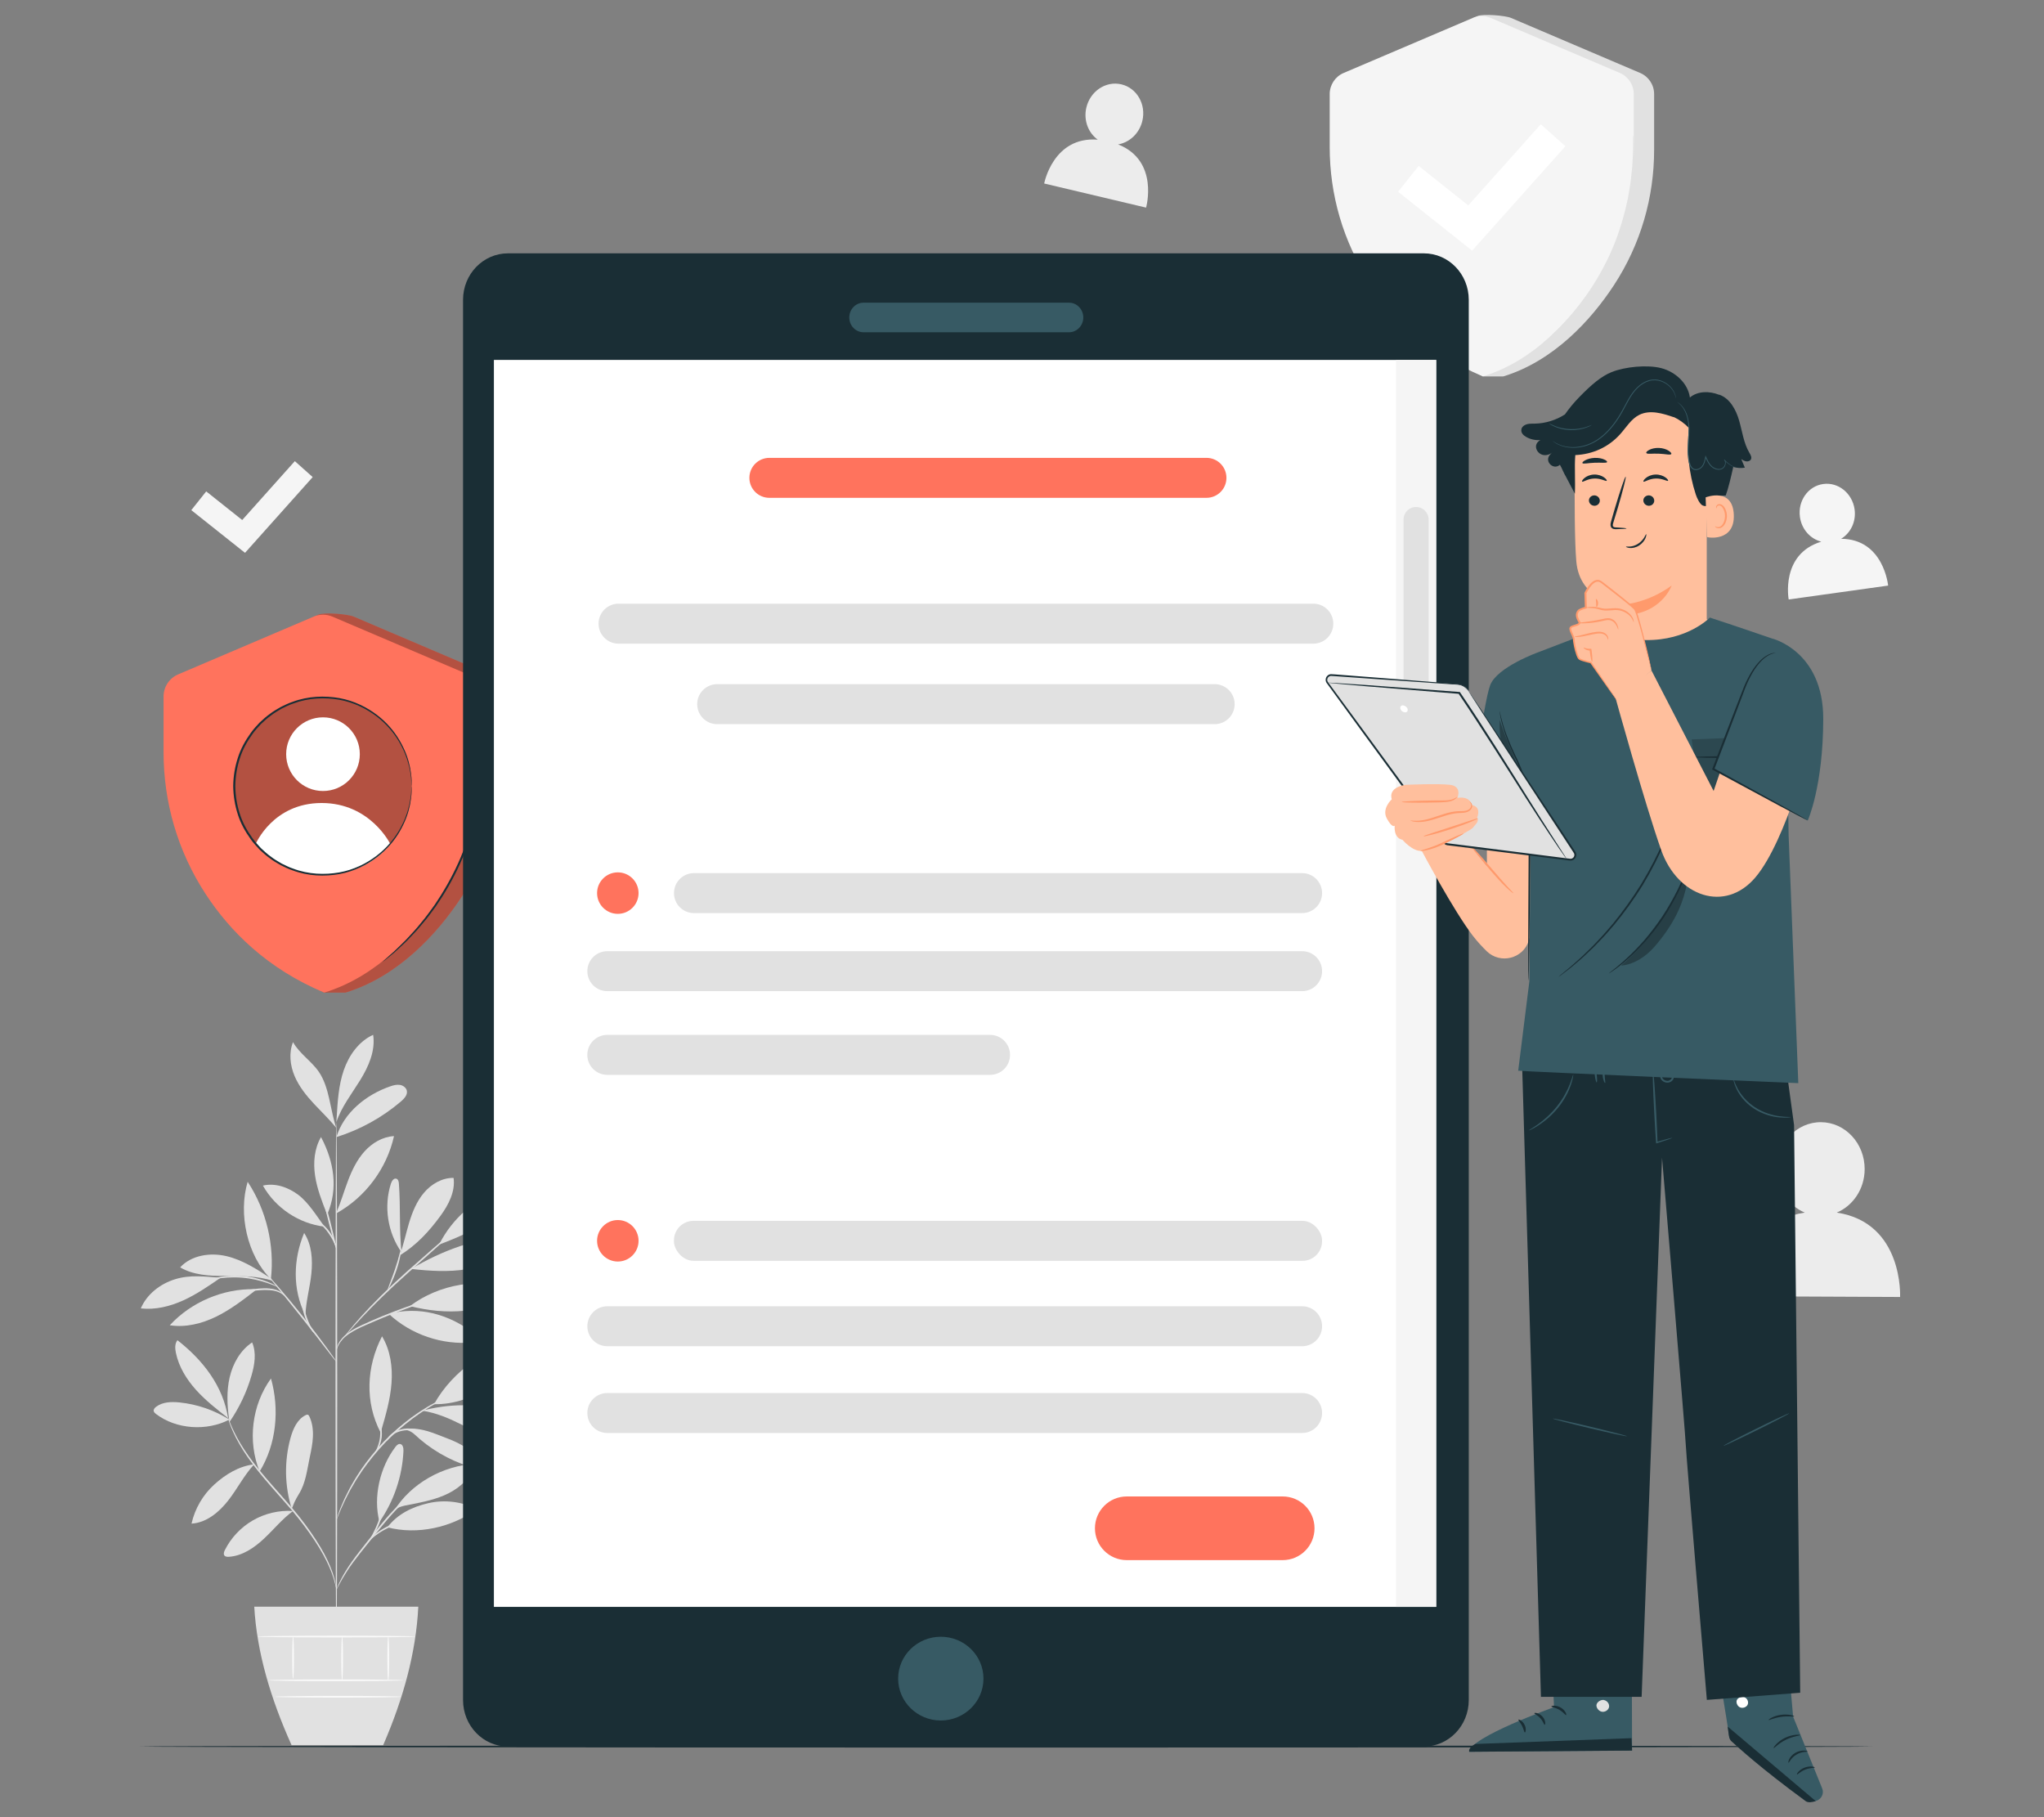 <?xml version="1.0" encoding="UTF-8"?>
<svg id="Layer_2" data-name="Layer 2" xmlns="http://www.w3.org/2000/svg" viewBox="0 0 540 480">
  <rect x="0" y="0" width="540" height="480" fill="#808080" stroke="none"/>
  <defs>
    <style>
      .cls-1 {
        fill: #ff735d;
      }

      .cls-1, .cls-2, .cls-3, .cls-4, .cls-5, .cls-6, .cls-7, .cls-8, .cls-9, .cls-10, .cls-11, .cls-12, .cls-13 {
        stroke-width: 0px;
      }

      .cls-2 {
        fill: #375a64;
      }

      .cls-3 {
        fill: #e1e1e1;
      }

      .cls-4 {
        fill: #ececec;
      }

      .cls-14 {
        opacity: .2;
      }

      .cls-6, .cls-15 {
        opacity: .3;
      }

      .cls-7 {
        fill: #f5f5f5;
      }

      .cls-8 {
        fill: none;
      }

      .cls-9 {
        fill: #1a2e35;
      }

      .cls-10 {
        fill: #fff;
      }

      .cls-11 {
        fill: #fafafa;
      }

      .cls-12 {
        fill: #ff9a6c;
      }

      .cls-13 {
        fill: #ffbf9d;
      }
    </style>
  </defs>
  <g id="Layer_2-2" data-name="Layer 2">
    <g>
      <rect class="cls-8" width="540" height="480"/>
      <g>
        <g>
          <g>
            <path class="cls-3" d="m390.29,4.26l-29.93,15.02c-2.24.95-3.69,3.15-3.69,5.58v14c0,12.51,3.49,24.91,10.67,35.85,5.39,8.22,12.54,18.72,24.44,24.72h5.37c13.25-4.04,23.13-14.81,29.18-24.02,7.18-10.94,10.67-23.34,10.67-35.85v-14.71c0-2.43-1.45-4.63-3.69-5.58l-34.1-14.53c-1.52-.65-7.4-1.13-8.92-.49Z"/>
            <path class="cls-7" d="m389.08,4.74l-34.1,14.53c-2.24.95-3.69,3.15-3.69,5.58v14c0,12.51,3.49,24.91,10.67,35.85,6.04,9.21,15.4,18.69,29.81,24.72,13.25-4.04,23.13-14.81,29.18-24.02,7.18-10.94,10.67-23.34,10.67-35.85v-14.71c0-2.43-1.45-4.63-3.69-5.58l-34.1-14.53c-1.52-.65-3.24-.65-4.76,0Z"/>
            <path class="cls-3" d="m431.52,35.77s.04.22.06.64c.02.48.05,1.1.08,1.85.03.81.08,1.79.02,2.94-.06,1.14,0,2.45-.18,3.89-.14,1.44-.23,3.02-.53,4.69-.14.84-.24,1.71-.42,2.6-.19.89-.39,1.8-.59,2.73-.89,3.71-2.13,7.74-3.93,11.77-1.81,4.03-3.95,7.66-6.12,10.81-1.14,1.54-2.18,3.02-3.31,4.3-.55.65-1.05,1.29-1.59,1.87-.54.57-1.06,1.12-1.56,1.65-.97,1.07-1.96,1.93-2.79,2.72-.82.8-1.58,1.43-2.21,1.93-.59.48-1.07.86-1.45,1.16-.33.26-.51.39-.53.38-.01-.01.15-.17.46-.46.36-.32.81-.73,1.38-1.24.61-.53,1.34-1.18,2.15-1.99.81-.81,1.78-1.68,2.72-2.76.49-.53.99-1.08,1.52-1.66.53-.58,1.02-1.23,1.56-1.88,1.1-1.28,2.13-2.76,3.25-4.29,2.13-3.14,4.24-6.75,6.03-10.74,1.79-4,3.03-7.99,3.94-11.67.21-.92.41-1.83.6-2.7.18-.88.29-1.75.44-2.58.31-1.66.43-3.23.59-4.66.19-1.42.17-2.73.26-3.87.08-1.14.07-2.12.07-2.93,0-.76.01-1.37.02-1.85,0-.42.02-.65.04-.65Z"/>
          </g>
          <polygon class="cls-10" points="388.92 66.21 369.36 50.65 374.79 43.83 387.9 54.26 407.06 32.82 413.56 38.63 388.92 66.21"/>
        </g>
        <g>
          <g>
            <path class="cls-3" d="m60.59,374.97c-3.96-2.48-8.49-4.04-13.13-4.52-2.15-.22-4.49-.16-6.21,1.14-.37.28-.72.68-.64,1.13.06.33.34.57.61.78,5.34,4.08,13.43,4.59,19.38,1.47"/>
            <path class="cls-3" d="m60.26,374.59c-2.97-2.32-5.96-4.66-8.48-7.46-2.52-2.81-4.57-6.14-5.32-9.83-.23-1.12-.3-2.4.42-3.29,6.76,5.28,12.07,12.11,13.38,20.59"/>
            <path class="cls-3" d="m60.52,374.92c-.51-3.7-.69-7.5.16-11.14.85-3.64,2.83-7.12,5.93-9.19,1.17,2.73.67,5.88-.16,8.73-1.27,4.41-3.27,8.61-5.88,12.38"/>
            <path class="cls-3" d="m67.15,386.79c-4.02.49-7.53,2.61-10.53,5.33-3,2.72-5.14,6.39-6.02,10.34,3.95-.24,7.29-3.03,9.72-6.15,2.43-3.12,4.11-6.54,6.78-9.46"/>
            <path class="cls-3" d="m68.59,388.69c-3.24-7.98-2.07-17.6,3-24.57,2.29,8.15,1.45,17.36-3,24.57"/>
            <path class="cls-3" d="m77.35,399.12c-3.65-.23-7.36.64-10.53,2.47-3.17,1.83-5.79,4.6-7.42,7.87-.22.44-.42,1.01-.12,1.41.26.35.76.38,1.19.35,3.54-.23,6.68-2.36,9.26-4.78,2.59-2.42,4.84-5.23,7.7-7.32"/>
            <path class="cls-3" d="m77.07,398.55c-1.88-6.03-2-12.59-.33-18.68.66-2.41,1.76-4.94,3.99-6.06.19-.1.41-.18.61-.11.19.07.3.26.39.45.79,1.65,1.02,3.53.94,5.36-.08,1.83-.46,3.63-.84,5.43-.7,3.32-1.07,6.88-2.89,9.74-.43.68-.81,1.41-1.16,2.14-.34.73-.35.98-.66,1.56"/>
            <path class="cls-3" d="m100.25,402c-1.72-6.53.11-14.45,4.22-19.81.3-.39.7-.82,1.2-.77.76.07.95,1.08.92,1.84-.3,6.68-2.52,13.25-6.34,18.74"/>
            <path class="cls-3" d="m102.34,403.43c7.94,2.07,17.04.06,23.64-4.81-3.91-1.98-8.52-2.55-12.8-1.57-4.28.98-8.18,2.89-10.84,6.38"/>
            <path class="cls-3" d="m104.1,399.08c4.45-7.25,12.97-11.98,21.46-12.41-.98,3.45-3.82,6.14-7.02,7.76-3.2,1.62-6.78,2.33-10.3,3.01-1.37.27-3.25.56-4.14,1.64"/>
            <path class="cls-3" d="m100.69,377.98c1.2-4.12,2.41-8.28,2.74-12.57.33-4.28-.28-8.75-2.5-12.43-4.15,8.03-4.57,17.42-.37,25.43"/>
            <path class="cls-3" d="m114.67,370.91c4.86-8.82,14.76-15.87,24.79-16.86-3.87,9.63-14.41,17.07-24.79,16.86"/>
            <path class="cls-3" d="m111.61,372.64c7.24,1.1,13.41,5.73,20.18,8.53,1.45.6,3.01,1.08,4.56.87,1.55-.2,3.09-1.25,3.43-2.77.29-1.27-.29-2.61-1.2-3.54-.91-.93-2.11-1.51-3.31-2.01-7.37-3.07-15.27-3.15-23.04-1.28"/>
            <path class="cls-3" d="m107.42,377.72c1.64.47,2.2,1.32,3.5,2.42,4.4,3.75,9.69,6.46,15.3,7.86.58.15,1.35.2,1.64-.33.25-.46-.07-1.02-.4-1.43-2.35-2.94-5.71-4.96-9.24-6.27-3.53-1.32-6.59-2.9-10.81-2.56"/>
            <path class="cls-3" d="m102.69,347.04c5.89,5.5,14.18,8.32,22.2,7.55.36-.03.76-.09,1.01-.36.56-.61-.11-1.55-.76-2.05-6.53-5.09-14.43-7.2-22.45-5.14"/>
            <path class="cls-3" d="m108.3,344.99c7.78-5.84,18.46-7.6,27.7-4.57-3.49,3.44-8.33,5.29-13.2,5.8-4.87.51-9.75-.03-14.5-1.22"/>
            <path class="cls-3" d="m106.07,330.9c-.64-6.51-.22-11.66-.68-18.2-.04-.52-.15-1.15-.64-1.34-.68-.26-1.25.57-1.47,1.27-1.94,6.03-.88,12.95,2.78,18.13"/>
            <path class="cls-3" d="m105.6,331.62c4.42-2.73,7.73-6.3,10.79-10.49,2.13-2.92,3.93-6.41,3.44-9.99-2.99-.06-5.84,1.59-7.78,3.87-1.95,2.27-3.1,5.12-3.97,7.98-.86,2.87-1.47,5.81-2.48,8.63"/>
            <path class="cls-3" d="m116.21,328.67c9.69-3.58,18.73-8.92,26.56-15.66-3.17-1.28-6.8-.51-9.98.77-7.25,2.93-13.17,7.86-16.72,14.82"/>
            <path class="cls-3" d="m108.58,335.18c4.9.54,9.88.88,14.75.07,4.78-.8,9.3-2.69,13.77-4.57.37-.16.77-.34.94-.71.18-.4-.01-.89-.34-1.18-.32-.29-.75-.43-1.17-.55-4.86-1.36-10.1-.72-14.88.89-4.78,1.61-8.7,3.53-13.06,6.05"/>
            <path class="cls-3" d="m80.59,347.27c-3.34-6.75-3.13-14.63-.24-21.59,2.03,3.1,2.28,7.05,1.91,10.73-.37,3.69-1.49,7.48-1.57,11.19"/>
            <path class="cls-3" d="m67.23,340.53c-8.35-.16-16.71,3.4-22.38,9.53,4.17.65,8.46-.42,12.25-2.27,3.79-1.85,7.16-4.45,10.5-7.03"/>
            <path class="cls-3" d="m58.24,337.52c-4.09-.33-8.02-.84-11.94.37-3.93,1.2-7.5,3.94-9.1,7.72,3.82.43,7.7-.53,11.2-2.11,3.5-1.59,6.69-3.79,9.85-5.97"/>
            <path class="cls-3" d="m71.54,337.66c-3.68-2.41-7.45-4.86-11.73-5.86-4.28-1-9.24-.26-12.22,2.97,3.46,2.03,7.67,2.27,11.68,2.27,4.02,0,8.94-.05,12.73,1.29"/>
            <path class="cls-3" d="m71.57,337.85c-6.28-6.17-8.67-17.25-6.14-25.69,4.94,7.5,7.15,16.76,6.14,25.69"/>
            <path class="cls-3" d="m88.84,320.37c1.19-2.75,2.02-5.65,3.08-8.45,1.06-2.8,2.38-5.56,4.39-7.79,2.01-2.23,4.79-3.88,7.78-4.03-1.88,8.49-7.51,16.08-15.1,20.32"/>
            <path class="cls-3" d="m85.72,324.01c-1.96-2.7-4.23-6.36-6.89-8.38-2.66-2.01-6.12-3.23-9.37-2.46,3.3,5.9,9.54,10.06,16.25,10.84"/>
            <path class="cls-3" d="m86.34,320.6c-1.29-3.27-2.58-6.57-3.1-10.04-.52-3.47-.2-7.18,1.57-10.21,3.45,6.52,4.56,13.52,1.7,20.32"/>
            <path class="cls-3" d="m88.88,300.35c1.95-6.46,7.87-11.22,14.26-13.41.81-.28,1.66-.5,2.5-.37s1.67.71,1.84,1.54c.23,1.1-.68,2.08-1.53,2.82-4.98,4.25-10.82,7.48-17.08,9.43"/>
            <path class="cls-3" d="m88.95,295.06c.25-4.17.51-8.4,1.86-12.34,1.36-3.95,3.97-7.65,7.77-9.38.65,4.21-1.21,8.4-3.45,12.02s-4.94,7.04-6.28,11.08"/>
            <path class="cls-3" d="m88.84,297.93c-1.61-4.71-1.78-10.69-4.6-14.8-1.97-2.87-5.13-4.82-6.83-7.86-1.13,2.84-.78,6.11.4,8.92s3.13,5.24,5.22,7.47c2.09,2.23,3.87,3.91,5.82,6.26"/>
            <path class="cls-3" d="m88.88,436.65c-.13,0-.23-31.42-.24-70.18,0-38.77.09-70.18.21-70.18s.23,31.42.24,70.18c0,38.75-.09,70.18-.21,70.18Z"/>
            <path class="cls-3" d="m116.34,342.52s-.41.19-1.18.44c-.85.29-1.94.65-3.25,1.1-2.74.93-6.51,2.29-10.6,3.96-4.05,1.74-7.86,3.15-10.04,5.03-1.09.93-1.71,1.94-2.02,2.67-.31.74-.37,1.19-.41,1.18-.02,0-.01-.11.01-.33.04-.21.09-.53.23-.92.27-.77.87-1.85,1.97-2.84,1.09-1,2.61-1.89,4.36-2.71,1.74-.81,3.67-1.66,5.72-2.5,4.1-1.68,7.9-2.99,10.67-3.85,1.39-.43,2.52-.75,3.3-.96.79-.21,1.22-.3,1.23-.27Z"/>
            <path class="cls-3" d="m125.34,320.42s-.1.13-.33.35c-.27.25-.6.56-1.01.95-.94.85-2.21,2.01-3.76,3.42-3.25,2.89-7.66,6.82-12.53,11.16-4.89,4.35-9.12,8.51-12.05,11.65-1.47,1.56-2.62,2.86-3.41,3.76-.37.42-.67.76-.91,1.04-.21.24-.33.35-.34.34-.01,0,.08-.15.27-.4.19-.25.47-.63.85-1.1.75-.94,1.87-2.27,3.31-3.87,2.88-3.2,7.08-7.4,11.98-11.77,4.91-4.34,9.37-8.24,12.62-11.06,1.59-1.37,2.9-2.49,3.86-3.31.43-.36.78-.65,1.06-.88.25-.2.38-.3.39-.28Z"/>
            <path class="cls-3" d="m102.42,340.72c-.13-.06.89-2.42,1.91-5.4,1.03-2.98,1.51-5.5,1.64-5.48.12.01-.17,2.6-1.21,5.62-.51,1.51-1.08,2.83-1.52,3.78-.45.94-.76,1.5-.82,1.48Z"/>
            <path class="cls-3" d="m88.9,359.74s-.29-.29-.75-.87c-.51-.66-1.16-1.49-1.93-2.48-1.62-2.1-3.86-4.99-6.38-8.16-2.51-3.17-4.82-6.01-6.5-8.06-.79-.98-1.45-1.8-1.97-2.44-.46-.58-.7-.91-.68-.93.02-.02.31.27.82.82.5.55,1.22,1.35,2.08,2.35,1.74,2,4.09,4.82,6.61,7.99,2.52,3.17,4.72,6.1,6.28,8.25.78,1.07,1.4,1.95,1.82,2.56.42.61.64.96.61.98Z"/>
            <path class="cls-3" d="m82.88,352.01c-.07.08-1.68-1.83-2.52-4.72-.62-2.04-.65-3.91-.57-4.76l.2.02c-.09.36-.16.56-.19.55-.04,0-.04-.21,0-.58l.2.02c.07.85.2,2.65.81,4.63.81,2.81,2.21,4.77,2.09,4.85Z"/>
            <path class="cls-3" d="m75.11,342.23c-.06.06-.58-.59-1.76-1.02-1.18-.46-2.95-.56-4.89-.39-1.94.14-3.68.49-4.92.79-1.24.31-2,.55-2.03.49-.02-.05.7-.4,1.94-.8,1.24-.39,3-.79,4.98-.94,1.96-.17,3.83-.02,5.04.54,1.23.55,1.68,1.31,1.64,1.32Z"/>
            <path class="cls-3" d="m73.27,339.86c-.03.07-1.03-.41-2.7-.98-1.67-.57-4.05-1.18-6.73-1.39-2.69-.2-5.13.03-6.87.35-1.74.31-2.79.64-2.82.56,0-.03.24-.14.72-.3.47-.17,1.17-.37,2.04-.57,1.74-.4,4.23-.69,6.96-.49,2.73.21,5.15.88,6.81,1.54.83.33,1.49.63,1.93.87.44.24.68.38.66.41Z"/>
            <path class="cls-3" d="m88.84,329.84c-.12.03-1-3.03-1.97-6.83-.97-3.81-1.65-6.92-1.53-6.95.12-.03,1,3.03,1.97,6.84.97,3.81,1.65,6.92,1.53,6.95Z"/>
            <path class="cls-3" d="m88.97,329.84c-.14.04-.7-2-2.18-4.09-1.44-2.14-3.28-3.21-3.21-3.31.02-.05.53.14,1.24.64.71.49,1.59,1.33,2.34,2.41,1.54,2.18,1.92,4.35,1.81,4.35Z"/>
            <path class="cls-3" d="m88.88,419.9s-.14-.76-.5-2.09c-.35-1.33-1.01-3.23-2.1-5.44-2.17-4.44-6.12-10.06-11.14-15.7-2.49-2.84-4.9-5.52-6.95-8.09-2.05-2.56-3.74-5.01-4.97-7.17-1.24-2.16-2.04-4.01-2.51-5.32-.23-.66-.4-1.17-.49-1.52-.1-.35-.14-.54-.13-.54.04-.01.27.72.79,2,.52,1.28,1.36,3.1,2.62,5.22,1.26,2.12,2.96,4.53,5.02,7.07,2.06,2.54,4.47,5.21,6.96,8.05,5.03,5.65,8.97,11.35,11.09,15.86,1.06,2.25,1.68,4.18,1.98,5.54.15.68.24,1.21.28,1.58.05.36.06.55.05.56Z"/>
            <path class="cls-3" d="m113.69,391.87s-.46.27-1.3.73c-.83.47-2.02,1.19-3.37,2.23-1.36,1.04-2.87,2.4-4.43,4.04-1.55,1.64-3.16,3.55-4.79,5.59-3.27,4.1-6.33,7.73-8.16,10.63-.93,1.44-1.6,2.65-2.05,3.5-.45.85-.68,1.32-.72,1.31-.01,0,.03-.13.12-.37.1-.23.23-.58.44-1.02.4-.88,1.03-2.12,1.93-3.59,1.78-2.97,4.81-6.64,8.07-10.74,1.64-2.05,3.26-3.96,4.84-5.6,1.59-1.64,3.14-2.99,4.54-4.01,1.4-1.02,2.62-1.71,3.48-2.13.43-.22.78-.35,1.02-.45.23-.1.36-.14.37-.12Z"/>
            <path class="cls-3" d="m114.18,400.97c0,.07-1.05.19-2.75.4-1.69.22-4.05.5-6.52,1.28-2.46.8-4.5,2.02-5.84,3.06-1.35,1.04-1.98,1.9-2.04,1.85-.02-.02.11-.25.41-.63.29-.39.78-.9,1.43-1.47,1.31-1.13,3.38-2.42,5.9-3.25,2.53-.8,4.92-1.03,6.63-1.17,1.71-.12,2.78-.14,2.78-.08Z"/>
            <path class="cls-3" d="m97.83,406.56c-.14-.08,1.1-1.97,2.06-4.52.9-2.57,1.11-4.82,1.27-4.79.06,0,.06.57-.05,1.47-.11.9-.32,2.15-.8,3.47-.48,1.32-1.11,2.42-1.59,3.19-.49.77-.84,1.21-.89,1.18Z"/>
            <path class="cls-3" d="m121.73,367.46s-.15.09-.44.23c-.34.15-.77.35-1.29.59-.57.24-1.25.55-2.03.96-.78.4-1.68.81-2.63,1.38-.48.27-.98.56-1.5.85-.52.3-1.03.65-1.58,1-1.11.67-2.21,1.5-3.39,2.34-2.31,1.76-4.75,3.83-7.09,6.23-2.32,2.42-4.31,4.93-5.99,7.3-.8,1.21-1.59,2.35-2.22,3.47-.32.56-.66,1.09-.94,1.61-.28.53-.54,1.04-.8,1.53-.53.96-.92,1.88-1.29,2.67-.38.79-.67,1.48-.89,2.06-.22.53-.4.96-.54,1.31-.13.3-.2.45-.22.45-.01,0,.03-.17.13-.48.12-.35.28-.8.46-1.34.2-.59.46-1.29.82-2.1.35-.8.72-1.74,1.24-2.71.25-.5.51-1.01.78-1.55.27-.54.61-1.07.93-1.64.62-1.14,1.4-2.29,2.2-3.52,1.67-2.4,3.67-4.93,6.01-7.38,2.36-2.42,4.82-4.5,7.16-6.25,1.2-.84,2.32-1.66,3.44-2.32.56-.34,1.08-.69,1.61-.98.53-.29,1.04-.57,1.52-.83.96-.55,1.88-.95,2.67-1.33.79-.39,1.49-.67,2.07-.89.54-.21.98-.38,1.33-.51.31-.11.47-.16.47-.15Z"/>
            <path class="cls-3" d="m102.09,380.62s.18-.77,1.08-1.61c.88-.84,2.48-1.61,4.35-1.67,1.86-.05,3.48.47,4.58.89,1.11.44,1.75.79,1.73.84-.03.06-.72-.19-1.84-.54-1.12-.34-2.69-.79-4.46-.74-1.76.05-3.28.73-4.16,1.46-.9.72-1.22,1.41-1.29,1.36Z"/>
            <path class="cls-3" d="m99.15,383.65c-.12-.07.98-1.69,1.24-4.02.29-2.32-.41-4.16-.28-4.2.05-.02.3.41.51,1.17.21.76.36,1.87.22,3.08-.14,1.21-.54,2.25-.92,2.94-.38.69-.72,1.05-.77,1.02Z"/>
          </g>
          <path class="cls-3" d="m67.17,424.4c.68,12.01,4.3,24.22,9.86,36.57h24.2c5.31-12.23,8.68-24.42,9.28-36.57h-43.34Z"/>
          <path class="cls-11" d="m106.59,443.84c0,.13-7.97.23-17.8.23s-17.8-.1-17.8-.23,7.97-.23,17.8-.23,17.8.1,17.8.23Z"/>
          <path class="cls-11" d="m106.05,448.19c0,.13-7.47.23-16.69.23s-16.69-.1-16.69-.23,7.47-.23,16.69-.23,16.69.1,16.69.23Z"/>
          <path class="cls-11" d="m77.43,432.29c.13,0,.23,2.5.23,5.58s-.1,5.58-.23,5.58-.23-2.5-.23-5.58.1-5.58.23-5.58Z"/>
          <path class="cls-11" d="m90.39,432.29c.13,0,.23,2.59.23,5.77s-.1,5.77-.23,5.77-.23-2.58-.23-5.77.1-5.77.23-5.77Z"/>
          <path class="cls-11" d="m102.57,432.19c.13,0,.23,2.64.23,5.89s-.1,5.89-.23,5.89-.23-2.64-.23-5.89.1-5.89.23-5.89Z"/>
          <path class="cls-11" d="m109.75,432.29c0,.13-9.35.23-20.87.23s-20.88-.1-20.88-.23,9.35-.23,20.88-.23,20.87.1,20.87.23Z"/>
        </g>
        <path class="cls-4" d="m485.25,320.3c4.29-1.8,7.35-6.23,7.37-11.45.03-6.84-5.14-12.4-11.55-12.43-6.41-.03-11.63,5.49-11.66,12.32-.02,5.27,3.05,9.75,7.39,11.56-17.86,2.69-17.05,22.1-17.05,22.1l42.23.19s.96-19.62-16.74-22.29Z"/>
        <path class="cls-4" d="m295.4,38.14c3.01-.51,5.61-2.89,6.4-6.22,1.03-4.36-1.45-8.67-5.54-9.64-4.08-.97-8.23,1.78-9.26,6.14-.79,3.36.51,6.67,3.01,8.47-11.79-.92-14.15,11.58-14.15,11.58l26.92,6.37s3.52-12.38-7.39-16.7Z"/>
        <path class="cls-7" d="m486.4,142.32c2.51-1.51,4.01-4.53,3.56-7.78-.6-4.25-4.31-7.25-8.3-6.69-3.99.56-6.74,4.46-6.14,8.71.46,3.28,2.77,5.79,5.64,6.52-10.86,3.28-8.61,15.27-8.61,15.27l26.27-3.67s-1.16-12.29-12.41-12.36Z"/>
        <polygon class="cls-7" points="64.73 146.03 50.54 134.75 54.48 129.8 63.99 137.36 77.89 121.81 82.61 126.02 64.73 146.03"/>
        <path class="cls-9" d="m494.73,461.34c0,.15-102.48.27-228.87.27s-228.9-.12-228.9-.27,102.46-.27,228.9-.27,228.87.12,228.87.27Z"/>
        <g>
          <path class="cls-1" d="m84.1,162.38l-31.39,15.75c-2.35,1-3.87,3.3-3.87,5.86v14.68c0,13.12,3.66,26.12,11.19,37.6,5.65,8.62,13.15,19.63,25.63,25.92h5.63c13.89-4.24,24.26-15.53,30.6-25.19,7.53-11.48,11.19-24.48,11.19-37.6v-15.42c0-2.55-1.52-4.86-3.87-5.86l-35.76-15.24c-1.59-.68-7.76-1.19-9.36-.51Z"/>
          <path class="cls-6" d="m84.1,162.38l-31.39,15.75c-2.35,1-3.87,3.3-3.87,5.86v14.68c0,13.12,3.66,26.12,11.19,37.6,5.65,8.62,13.15,19.63,25.63,25.92h5.63c13.89-4.24,24.26-15.53,30.6-25.19,7.53-11.48,11.19-24.48,11.19-37.6v-15.42c0-2.55-1.52-4.86-3.87-5.86l-35.76-15.24c-1.59-.68-7.76-1.19-9.36-.51Z"/>
          <path class="cls-1" d="m82.84,162.89l-35.76,15.24c-2.35,1-3.87,3.3-3.87,5.86v14.68c0,13.12,3.66,26.12,11.19,37.6,6.34,9.66,16.15,19.6,31.26,25.92,13.89-4.24,24.26-15.53,30.6-25.19,7.53-11.48,11.19-24.48,11.19-37.6v-15.42c0-2.55-1.52-4.86-3.87-5.86l-35.76-15.24c-1.59-.68-3.4-.68-4.99,0Z"/>
          <g>
            <circle class="cls-6" cx="85.33" cy="207.65" r="23.44" transform="translate(-69.31 44.9) rotate(-21.2)"/>
            <circle class="cls-10" cx="85.33" cy="199.21" r="9.73"/>
            <path class="cls-10" d="m67.56,222.92s4.53-10.81,17.41-10.81,18.13,10.81,18.13,10.81c0,0-5.75,8.49-18.46,8.16-11.51-.3-17.08-8.16-17.08-8.16Z"/>
          </g>
          <path class="cls-9" d="m108.77,207.65s-.02-.13-.05-.38c-.02-.28-.05-.64-.08-1.11-.02-.25-.03-.52-.05-.82-.03-.3-.1-.62-.15-.98-.11-.71-.22-1.52-.5-2.41-.42-1.81-1.27-3.94-2.61-6.2-1.35-2.25-3.29-4.6-5.93-6.59-2.63-1.97-5.95-3.65-9.78-4.33-3.8-.65-8.1-.53-12.19,1.02-1.04.33-2.02.85-3.02,1.33-.95.58-1.96,1.11-2.84,1.83-.94.65-1.77,1.46-2.63,2.24-.78.86-1.6,1.71-2.27,2.69-1.38,1.92-2.58,4.04-3.31,6.39-.76,2.33-1.16,4.8-1.2,7.31.03,2.52.44,4.99,1.19,7.31.73,2.34,1.93,4.47,3.31,6.39.67.98,1.49,1.83,2.27,2.69.86.78,1.69,1.59,2.63,2.24.89.72,1.89,1.25,2.84,1.83,1.01.48,1.98,1,3.02,1.33,4.09,1.56,8.38,1.67,12.19,1.02,3.83-.68,7.15-2.35,9.78-4.33,2.64-1.99,4.58-4.34,5.93-6.59,1.34-2.26,2.19-4.39,2.61-6.2.27-.89.38-1.71.5-2.41.05-.35.12-.68.15-.98.02-.3.04-.57.05-.82.03-.47.06-.83.08-1.11.02-.25.04-.38.05-.38s.01.13,0,.38c0,.28-.02.65-.03,1.12,0,.25-.02.52-.03.82-.03.3-.08.63-.13.99-.1.71-.19,1.54-.45,2.44-.39,1.83-1.22,4-2.55,6.3-1.34,2.29-3.29,4.69-5.96,6.74-2.66,2.02-6.03,3.75-9.93,4.46-3.87.68-8.25.58-12.44-1-1.06-.34-2.06-.86-3.09-1.35-.98-.59-2-1.13-2.91-1.86-.96-.66-1.81-1.48-2.69-2.28-.8-.88-1.64-1.74-2.33-2.74-1.41-1.96-2.65-4.14-3.39-6.53-.77-2.38-1.19-4.91-1.22-7.48.03-2.57.45-5.1,1.23-7.48.75-2.39,1.98-4.57,3.39-6.53.69-1,1.53-1.86,2.33-2.74.88-.8,1.73-1.62,2.69-2.28.91-.73,1.93-1.28,2.91-1.86,1.03-.49,2.03-1.01,3.09-1.35,4.18-1.57,8.56-1.68,12.44-1,3.9.71,7.27,2.44,9.93,4.46,2.67,2.04,4.62,4.44,5.96,6.74,1.33,2.3,2.16,4.47,2.55,6.3.26.9.35,1.73.45,2.44.05.36.1.68.13.99.01.3.02.58.03.82.01.47.02.84.03,1.12,0,.25,0,.38,0,.38Z"/>
          <path class="cls-9" d="m127.34,195.43s.04.23.07.68c.02.5.05,1.14.08,1.94.03.85.08,1.88.02,3.08-.02.6-.04,1.25-.06,1.92,0,.68-.05,1.4-.13,2.15-.14,1.51-.25,3.16-.56,4.92-.14.88-.25,1.79-.44,2.72-.2.93-.4,1.88-.61,2.86-.94,3.89-2.23,8.12-4.12,12.34-1.9,4.22-4.14,8.03-6.41,11.33-1.19,1.61-2.29,3.17-3.47,4.5-.58.68-1.11,1.36-1.67,1.96-.57.6-1.11,1.18-1.63,1.73-1.01,1.13-2.05,2.02-2.92,2.85-.86.84-1.66,1.5-2.32,2.03-.62.5-1.13.91-1.51,1.22-.35.27-.54.41-.55.4-.01-.01.16-.18.48-.48.37-.33.85-.76,1.45-1.3.64-.55,1.41-1.23,2.25-2.09.85-.85,1.86-1.76,2.85-2.89.51-.56,1.04-1.14,1.6-1.74.55-.61,1.07-1.29,1.64-1.97,1.16-1.34,2.23-2.9,3.41-4.5,2.23-3.29,4.44-7.08,6.33-11.27,1.88-4.19,3.18-8.38,4.13-12.24.22-.97.43-1.92.63-2.84.19-.92.31-1.83.46-2.7.33-1.74.45-3.39.62-4.88.09-.75.15-1.46.17-2.14.03-.68.07-1.31.1-1.91.09-1.2.07-2.23.07-3.07,0-.8.01-1.44.02-1.94,0-.44.02-.68.04-.68Z"/>
        </g>
        <g>
          <g>
            <g>
              <g>
                <path class="cls-9" d="m376.17,461.34h-241.98c-6.55,0-11.86-5.49-11.86-12.27V79.19c0-6.77,5.31-12.27,11.86-12.27h241.98c6.55,0,11.86,5.49,11.86,12.27v369.88c0,6.77-5.31,12.27-11.86,12.27Z"/>
                <path class="cls-2" d="m259.82,443.4c0,6.11-5.05,11.06-11.27,11.06s-11.27-4.95-11.27-11.06,5.04-11.06,11.27-11.06,11.27,4.95,11.27,11.06Z"/>
              </g>
              <path class="cls-2" d="m282.41,87.77h-54.26c-2.09,0-3.78-1.75-3.78-3.91h0c0-2.16,1.69-3.91,3.78-3.91h54.26c2.09,0,3.78,1.75,3.78,3.91h0c0,2.16-1.69,3.91-3.78,3.91Z"/>
            </g>
            <rect class="cls-10" x="130.48" y="95.07" width="248.94" height="329.38"/>
            <rect class="cls-7" x="368.8" y="95.07" width="10.62" height="329.38"/>
            <path class="cls-3" d="m374.11,213.4h0c-1.83,0-3.31-1.48-3.31-3.31v-72.86c0-1.83,1.48-3.31,3.31-3.31h0c1.83,0,3.31,1.48,3.31,3.31v72.86c0,1.83-1.48,3.31-3.31,3.31Z"/>
          </g>
          <path class="cls-3" d="m346.96,170.02h-183.55c-2.92,0-5.28-2.36-5.28-5.28h0c0-2.92,2.36-5.28,5.28-5.28h183.55c2.92,0,5.28,2.36,5.28,5.28h0c0,2.92-2.36,5.28-5.28,5.28Z"/>
          <path class="cls-1" d="m318.73,131.5h-115.47c-2.92,0-5.28-2.36-5.28-5.28h0c0-2.92,2.36-5.28,5.28-5.28h115.47c2.92,0,5.28,2.36,5.28,5.28h0c0,2.92-2.36,5.28-5.28,5.28Z"/>
          <path class="cls-3" d="m320.9,191.28h-131.43c-2.92,0-5.28-2.36-5.28-5.28h0c0-2.92,2.36-5.28,5.28-5.28h131.43c2.92,0,5.28,2.36,5.28,5.28h0c0,2.92-2.36,5.28-5.28,5.28Z"/>
          <path class="cls-3" d="m261.56,283.92h-101.12c-2.92,0-5.28-2.36-5.28-5.28h0c0-2.92,2.36-5.28,5.28-5.28h101.12c2.92,0,5.28,2.36,5.28,5.28h0c0,2.92-2.36,5.28-5.28,5.28Z"/>
          <path class="cls-3" d="m344,261.81h-183.55c-2.92,0-5.28-2.36-5.28-5.28h0c0-2.92,2.36-5.28,5.28-5.28h183.55c2.92,0,5.28,2.36,5.28,5.28h0c0,2.92-2.36,5.28-5.28,5.28Z"/>
          <rect class="cls-3" x="178.05" y="322.48" width="171.22" height="10.56" rx="5.16" ry="5.16"/>
          <path class="cls-3" d="m344,355.6h-183.55c-2.92,0-5.28-2.36-5.28-5.28h0c0-2.92,2.36-5.28,5.28-5.28h183.55c2.92,0,5.28,2.36,5.28,5.28h0c0,2.92-2.36,5.28-5.28,5.28Z"/>
          <path class="cls-3" d="m344,378.52h-183.55c-2.92,0-5.28-2.36-5.28-5.28h0c0-2.92,2.36-5.28,5.28-5.28h183.55c2.92,0,5.28,2.36,5.28,5.28h0c0,2.92-2.36,5.28-5.28,5.28Z"/>
          <path class="cls-1" d="m168.7,327.75c0,3.03-2.46,5.48-5.48,5.48s-5.48-2.46-5.48-5.48,2.46-5.48,5.48-5.48,5.48,2.46,5.48,5.48Z"/>
          <path class="cls-3" d="m344,241.19h-160.66c-2.92,0-5.28-2.36-5.28-5.28h0c0-2.92,2.36-5.28,5.28-5.28h160.66c2.92,0,5.28,2.36,5.28,5.28h0c0,2.92-2.36,5.28-5.28,5.28Z"/>
          <circle class="cls-1" cx="163.22" cy="235.91" r="5.48"/>
          <path class="cls-1" d="m338.87,412.1h-41.19c-4.65,0-8.41-3.77-8.41-8.41h0c0-4.65,3.77-8.41,8.41-8.41h41.19c4.65,0,8.41,3.77,8.41,8.41h0c0,4.65-3.77,8.41-8.41,8.41Z"/>
        </g>
        <g>
          <g>
            <path class="cls-13" d="m450.9,123.45v41.47c.09,7.17,1.14,18.43-10.2,18.05h0c-9.82-1.07-12.42-10.36-12.5-17.06-.04-3.17-.07-5.82-.1-6.15,0,0-10.75-.88-11.66-11.49-.44-5.13-.48-15.77-.41-25.4.08-10.34,8.1-18.88,18.41-19.63l1.03-.07c11.1-.16,15.58,9.18,15.43,20.29Z"/>
            <path class="cls-12" d="m428.1,159.76s6.73-.1,13.54-5.1c0,0-2.81,8.01-13.48,7.83l-.06-2.72Z"/>
          </g>
          <path class="cls-9" d="m434.18,127.22c.21.21,1.44-.77,3.22-.82,1.78-.07,3.11.82,3.29.6.09-.1-.13-.49-.71-.9-.57-.41-1.54-.79-2.64-.75-1.11.04-2.03.48-2.55.93-.54.45-.71.85-.61.95Z"/>
          <path class="cls-9" d="m434.16,132.25c.03.76.7,1.36,1.49,1.35.79-.02,1.41-.64,1.38-1.4-.03-.76-.7-1.36-1.49-1.35-.79.02-1.41.64-1.39,1.4Z"/>
          <path class="cls-9" d="m429.73,139.6c0-.09-1.03-.19-2.69-.28-.42-.01-.82-.07-.91-.35-.12-.29.02-.76.19-1.26.32-1.04.65-2.13,1-3.27,1.38-4.65,2.35-8.45,2.16-8.51-.19-.05-1.46,3.67-2.84,8.31-.33,1.14-.65,2.24-.95,3.28-.12.49-.35,1.04-.1,1.65.13.3.46.51.73.56.27.06.51.05.72.05,1.66-.03,2.69-.1,2.69-.19Z"/>
          <path class="cls-9" d="m434.94,119.65c.17.39,1.6.1,3.3.19,1.71.05,3.11.46,3.3.08.09-.18-.18-.54-.76-.9-.57-.35-1.47-.66-2.5-.7-1.02-.04-1.94.19-2.54.5-.6.3-.89.64-.82.83Z"/>
          <path class="cls-9" d="m418.05,122.32c.19.32,1.57-.04,3.26-.09,1.68-.08,3.08.16,3.26-.17.08-.16-.2-.45-.79-.7-.58-.26-1.48-.45-2.49-.41-1.01.04-1.9.31-2.47.61-.58.3-.85.61-.77.77Z"/>
          <path class="cls-9" d="m401.93,113.34c.12-.43.43-.78.81-1,.83-.49,1.79-.43,2.71-.44,2.82-.05,5.61-.91,7.98-2.43,1.11-1.6,2.36-3.1,3.72-4.5,3.22-3.32,5.87-5.58,8.61-6.68,3.54-1.43,9.47-2,13.16-1.04,3.69.97,7.01,3.97,7.53,7.75,2.07-1.75,5.18-1.74,7.71-.72l.06-.03c2.81,1,4.41,3.97,5.24,6.84.83,2.87,1.18,5.93,2.7,8.5.32.54.69,1.18.42,1.74-.21.43-.76.61-1.24.54-.48-.07-.9-.33-1.31-.59.31.75.63,1.5.94,2.25-1.02.18-2.07.1-3.06-.2-.6,2.68-1.31,5.74-2,7.56-1.17,0-2.25.08-2.97.73-.98.89-1.42,2.55-3.06,1.92-.83-.32-1.59-2.07-1.87-2.92-1.85-5.63-2.46-11.66-1.79-17.54-1.16-1.24-2.57-2.25-4.11-2.97l.13.11c-2.97-1.03-6.32-2.04-9.14-.65-2.18,1.08-3.47,3.35-5.1,5.15-3.09,3.43-7.27,5.29-11.88,5.49-.16,2.99.09,7.22-.06,10.2l-2.51-4.79v.02c-.21-.35-.38-.7-.54-1.06l-.06-.11h0c-.26-.58-.51-1.15-.84-1.71,0,0-.02.02-.03.03-1.62,1.43-4.01-.76-2.73-2.5.25-.35.56-.65.9-.91-.74.7-1.84,1.03-2.81.73-.97-.3-1.72-1.28-1.64-2.29.06-.69.55-1.31,1.18-1.58-1.31.1-2.65-.18-3.79-.83-.75-.43-1.48-1.13-1.23-2.07Z"/>
          <path class="cls-2" d="m443.11,106.22s.44.28,1.07.97c.61.69,1.3,1.89,1.63,3.53.17.81.27,1.72.27,2.7,0,.98-.07,2.03-.15,3.13-.07,1.1-.15,2.27-.08,3.48.04.61.11,1.22.24,1.84.13.61.29,1.26.75,1.78.36.42.97.61,1.5.5.53-.09,1-.38,1.35-.76.68-.8.85-1.81,1.02-2.7l-.22.03c.36.8.74,1.59,1.29,2.23.54.64,1.3,1.06,2.07,1.13.38.03.77-.03,1.1-.19.33-.16.58-.44.74-.73.16-.3.24-.63.23-.94-.02-.32-.14-.61-.34-.83l-.11.1c.82.93,1.68,1.43,2.28,1.71.3.14.54.22.71.27.16.05.25.07.25.06,0,0-.08-.04-.24-.1-.16-.06-.39-.16-.69-.31-.58-.3-1.42-.81-2.2-1.74l-.11.1c.36.38.38,1.04.07,1.58-.15.26-.38.51-.67.65-.29.14-.64.2-.99.16-.7-.07-1.41-.46-1.92-1.07-.52-.6-.88-1.37-1.24-2.18l-.15-.34-.07.37c-.17.89-.35,1.86-.97,2.58-.31.35-.74.6-1.21.68-.47.09-.96-.06-1.27-.43-.4-.45-.56-1.07-.69-1.67-.13-.6-.2-1.2-.24-1.8-.07-1.19,0-2.35.07-3.45.07-1.1.14-2.16.13-3.15,0-.99-.12-1.91-.31-2.73-.35-1.66-1.08-2.87-1.73-3.55-.65-.69-1.14-.91-1.14-.91Z"/>
          <path class="cls-2" d="m410.25,116.56s.03.03.09.07c.07.05.16.12.27.19.12.09.26.19.45.29.18.11.39.23.65.34.99.47,2.57.93,4.55.82,1.96-.11,4.31-.8,6.41-2.37,2.12-1.53,3.98-3.77,5.51-6.35.77-1.29,1.4-2.6,2.1-3.82.69-1.22,1.45-2.34,2.37-3.23.91-.89,1.97-1.55,3.06-1.86.54-.16,1.09-.2,1.61-.19.52.03,1.02.13,1.48.28.92.31,1.65.81,2.21,1.33.56.53.94,1.08,1.2,1.55.48.98.51,1.6.55,1.59,0,0,0-.04,0-.11-.01-.09-.03-.19-.05-.33-.05-.28-.17-.7-.4-1.2-.25-.49-.62-1.07-1.19-1.61-.56-.54-1.31-1.07-2.25-1.4-.47-.16-.98-.28-1.52-.31-.54-.02-1.12.02-1.68.18-1.13.31-2.23.98-3.16,1.89-.95.91-1.73,2.05-2.43,3.28-.7,1.23-1.33,2.54-2.1,3.82-1.51,2.55-3.35,4.78-5.43,6.29-2.06,1.55-4.36,2.24-6.29,2.38-1.95.14-3.51-.29-4.5-.73-.99-.44-1.47-.84-1.49-.81Z"/>
          <path class="cls-2" d="m409.28,111.89s.13.11.38.27c.25.16.64.36,1.13.57.49.22,1.1.42,1.79.59.69.16,1.47.27,2.28.3.82.02,1.6-.04,2.3-.16.7-.12,1.32-.29,1.82-.47.5-.18.9-.35,1.16-.5.26-.14.4-.23.4-.24-.02-.04-.61.26-1.61.57-.5.16-1.11.3-1.8.41-.69.1-1.45.15-2.25.13-.8-.03-1.56-.14-2.24-.28-.68-.15-1.28-.33-1.77-.53-.98-.38-1.55-.72-1.57-.68Z"/>
          <path class="cls-9" d="m417.97,127.22c.21.21,1.44-.77,3.22-.82,1.78-.07,3.11.82,3.29.6.09-.1-.13-.49-.71-.9-.57-.41-1.54-.79-2.64-.75-1.11.04-2.03.48-2.55.93-.54.45-.71.85-.61.95Z"/>
          <path class="cls-9" d="m419.78,132.25c.03.76.7,1.36,1.49,1.35.79-.02,1.41-.64,1.38-1.4-.03-.76-.7-1.36-1.49-1.35-.79.02-1.41.64-1.39,1.4Z"/>
          <g>
            <path class="cls-13" d="m450.62,131.38c.18-.09,7.14-2.69,7.43,4.58.3,7.27-7.07,6.07-7.09,5.86-.02-.21-.35-10.45-.35-10.45Z"/>
            <path class="cls-12" d="m453.08,138.98s.13.08.35.17c.21.09.57.14.95-.02.76-.31,1.35-1.56,1.34-2.87,0-.66-.17-1.29-.43-1.8-.24-.52-.6-.88-.99-.93-.39-.07-.65.17-.73.38-.09.21-.04.35-.08.36-.02.02-.16-.12-.11-.42.02-.15.1-.32.27-.47.17-.15.42-.23.69-.21.56.02,1.09.51,1.37,1.07.31.56.51,1.27.52,2.01.01,1.47-.68,2.87-1.72,3.22-.51.15-.94.02-1.17-.15-.23-.17-.28-.33-.25-.35Z"/>
          </g>
          <path class="cls-9" d="m434.91,141.1c.06.01.06.43-.19,1.04-.25.61-.81,1.39-1.67,1.94-.86.56-1.82.73-2.48.67-.67-.06-1.03-.28-1.01-.34.02-.08.41,0,1.01-.04.6-.03,1.42-.24,2.19-.74.77-.49,1.31-1.15,1.62-1.66.31-.52.44-.89.53-.87Z"/>
          <g>
            <path class="cls-2" d="m471.55,428.84l2.17,24.6,7.69,18.99c.55,1.37-.24,2.89-1.73,3.32h0c-.83.24-1.73.09-2.42-.41-4.39-3.19-20.22-14.94-20.39-16.47-.23-1.98-4.26-26.17-4.26-26.17l18.95-3.86Z"/>
            <path class="cls-9" d="m479.69,475.75l-23.25-19.68.23,1.82c.16,1,.17,1.54.87,2.16,1.86,1.67,7.31,6.77,19.48,15.7.71.52,1.82.26,2.67,0h0Z"/>
            <path class="cls-10" d="m461.01,448.39c.7.36,1.02,1.27.67,1.94-.35.67-1.33.99-2.04.64-.71-.35-1.13-1.43-.7-2.06.43-.63,1.6-.94,2.2-.44"/>
            <path class="cls-9" d="m472.51,465.62c.16.05.6-1.29,2.07-2.14,1.45-.89,2.93-.69,2.95-.84.02-.06-.34-.22-.96-.24-.62-.02-1.49.15-2.3.62-.81.48-1.34,1.15-1.59,1.68-.25.54-.25.9-.18.92Z"/>
            <path class="cls-9" d="m474.74,468.72c.14.09.88-.79,2.19-1.29,1.3-.53,2.49-.41,2.51-.56.06-.13-1.25-.53-2.74.06-1.49.58-2.11,1.73-1.97,1.79Z"/>
            <path class="cls-9" d="m468.57,461.75c.14.1,1.28-1.26,3.24-2.2,1.95-.97,3.79-1.07,3.78-1.24.03-.13-1.95-.28-4.04.75-2.1,1.02-3.11,2.62-2.98,2.68Z"/>
            <path class="cls-9" d="m467.24,454.32c.09.14,1.46-.57,3.33-.82,1.87-.28,3.41.02,3.44-.13.06-.13-1.52-.69-3.53-.4-2.01.27-3.34,1.25-3.25,1.36Z"/>
            <path class="cls-9" d="m466.41,447.12c.1.13,1.45-.83,3.45-.94,1.99-.15,3.48.62,3.55.47.04-.06-.28-.34-.92-.6-.63-.27-1.6-.48-2.67-.41-1.07.07-2,.41-2.58.76-.59.35-.87.67-.82.72Z"/>
            <path class="cls-9" d="m469.66,444.81s.06-.34-.07-.93c-.12-.59-.41-1.45-1.06-2.35-.33-.43-.69-.98-1.46-1.24-.38-.13-.91,0-1.19.35-.27.35-.32.76-.29,1.15.2,1.56,1.8,2.92,3.69,2.96,1.89,0,3.48-1.17,4.06-2.59.12-.36.19-.8-.06-1.2-.25-.4-.8-.51-1.16-.41-.76.19-1.21.65-1.62,1.01-.82.77-1.3,1.54-1.57,2.08-.27.55-.34.88-.31.89.1.06.52-1.27,2.15-2.69.41-.33.89-.75,1.44-.85.27-.05.51.03.63.22.12.19.1.5,0,.79-.5,1.16-1.95,2.23-3.55,2.2-1.59-.02-2.99-1.22-3.17-2.47-.04-.3.01-.61.16-.81.15-.19.4-.27.65-.2.53.14.93.62,1.26,1.02,1.3,1.69,1.35,3.1,1.46,3.06Z"/>
          </g>
          <g>
            <path class="cls-2" d="m409.59,430.11l.97,20.83s-22.2,7.92-22.42,11.79l43.03-.32-.09-32.51-21.49.21Z"/>
            <path class="cls-3" d="m423.85,449.09c.83.21,1.42,1.08,1.23,1.88-.19.79-1.13,1.36-1.97,1.16-.84-.19-1.57-1.23-1.29-1.99.28-.77,1.43-1.37,2.19-1"/>
            <path class="cls-9" d="m431.17,462.41l-.15-3.28-41.2,1.53s-1.91.8-1.68,2.06l43.03-.32Z"/>
            <path class="cls-9" d="m409.86,450.74c0,.2,1.06.28,2.1.91,1.06.6,1.6,1.45,1.79,1.37.19-.04-.13-1.22-1.4-1.96-1.26-.75-2.53-.5-2.49-.32Z"/>
            <path class="cls-9" d="m405.36,452.53c-.05.19.87.52,1.59,1.35.75.81.93,1.71,1.14,1.7.2.03.33-1.13-.58-2.14-.91-1.02-2.14-1.1-2.15-.91Z"/>
            <path class="cls-9" d="m402.84,457.62c.19.04.48-.95-.07-2.03-.54-1.08-1.53-1.5-1.62-1.34-.12.16.53.74.96,1.63.46.88.53,1.71.73,1.73Z"/>
            <path class="cls-9" d="m410.2,445.97c.09.18,1.05-.1,2.24-.03,1.19.04,2.12.41,2.23.24.12-.14-.79-.87-2.19-.93-1.4-.07-2.38.57-2.28.72Z"/>
          </g>
          <g>
            <g>
              <path class="cls-9" d="m402.1,280.54c.02,1.21,5,167.68,5,167.68h26.6l5.39-142.41s6.29,74.46,6.29,76.07,5.55,67.14,5.55,67.14l24.66-1.89-1.62-149.93-3.01-21.98-68.86,5.33Z"/>
              <path class="cls-2" d="m441.85,300.55s-.37.18-1.08.43c-.71.24-1.73.58-3,.98l-.24.08-.02-.24c-.15-2-.32-4.68-.47-7.62-.17-3.18-.29-6.06-.36-8.15-.03-1.04-.05-1.89-.05-2.47,0-.58.02-.91.05-.91.04,0,.09.32.15.9.06.58.14,1.42.22,2.47.16,2.08.34,4.96.51,8.14.16,2.94.27,5.62.34,7.62l-.26-.16c1.29-.36,2.33-.65,3.06-.83.73-.19,1.14-.27,1.15-.24Z"/>
              <path class="cls-2" d="m439.83,283.23s.09-.13.35-.22c.26-.08.71-.11,1.17.1.46.18.97.71.89,1.37-.05.63-.56,1.31-1.42,1.47-.85.14-1.62-.3-1.96-.83-.38-.56-.24-1.2.02-1.58.26-.4.62-.61.88-.69.26-.09.42-.07.42-.05.04.07-.6.19-.97.89-.18.34-.23.81.06,1.2.27.39.87.7,1.44.6.57-.1.98-.6,1.04-1.05.08-.46-.23-.85-.59-1.04-.75-.4-1.33-.1-1.35-.17Z"/>
              <path class="cls-2" d="m452.04,284.94c-.14.01-.35-.71-.45-1.61-.1-.9-.07-1.65.07-1.66.14-.01.35.71.45,1.61.1.9.07,1.65-.07,1.66Z"/>
              <path class="cls-2" d="m453.89,284.78c-.15,0-.27-.77-.27-1.72,0-.95.11-1.72.25-1.72.15,0,.27.77.27,1.72,0,.95-.11,1.72-.25,1.72Z"/>
              <path class="cls-2" d="m421.82,285.92c-.14.01-.37-.85-.5-1.93-.13-1.08-.12-1.97.02-1.98s.37.85.5,1.93c.13,1.08.12,1.97-.02,1.98Z"/>
              <path class="cls-2" d="m424.06,286.08c-.13.05-.6-.84-.65-2.03-.06-1.19.33-2.1.46-2.07.15.03,0,.94.06,2.05.04,1.11.27,2,.12,2.04Z"/>
            </g>
            <path class="cls-2" d="m415.64,283.86s0,.27-.09.73c-.08.47-.26,1.14-.53,1.95-.55,1.63-1.61,3.81-3.29,5.93-1.69,2.12-3.66,3.73-5.2,4.73-.77.5-1.42.87-1.89,1.09-.47.23-.73.34-.75.32-.04-.06.96-.6,2.43-1.64,1.47-1.04,3.35-2.65,5.01-4.73,1.65-2.08,2.74-4.2,3.36-5.78.63-1.58.86-2.61.94-2.59Z"/>
            <path class="cls-2" d="m473.16,295.08s-.28.08-.81.12c-.52.04-1.29.05-2.23-.04-1.87-.16-4.47-.82-6.81-2.37-2.34-1.55-3.82-3.58-4.54-5.12-.37-.78-.59-1.43-.7-1.89-.11-.46-.14-.72-.11-.72.08-.02.31,1,1.11,2.49.79,1.48,2.26,3.41,4.52,4.9,2.26,1.49,4.76,2.18,6.58,2.41,1.83.25,2.99.14,2.99.22Z"/>
            <path class="cls-2" d="m429.82,379.38c-.03.11-4.44-.84-9.85-2.13-5.41-1.29-9.76-2.42-9.72-2.54.03-.11,4.44.84,9.85,2.13,5.4,1.29,9.76,2.42,9.72,2.54Z"/>
            <path class="cls-2" d="m472.68,373.32c.06.1-3.77,2.11-8.57,4.48-4.8,2.37-8.74,4.21-8.8,4.11-.06-.1,3.77-2.11,8.57-4.48,4.79-2.37,8.73-4.21,8.8-4.11Z"/>
          </g>
          <path class="cls-13" d="m389.18,224.17l3.64,4.55v-7.82h11.46s1.27,17.92,1,21.74c-.1,1.34-.68,3.54-1.4,5.84-1.49,4.77-7.52,6.27-11.11,2.78-1.2-1.17-2.43-2.5-3.59-3.99-5.09-6.55-13.55-22.49-13.55-22.49l8.82-5.33,4.73,4.73Z"/>
          <path class="cls-12" d="m388.46,223.33c-.06.05.53.8,1.5,2,.97,1.2,2.31,2.85,3.84,4.63,1.53,1.78,2.98,3.36,4.1,4.42,1.12,1.07,1.9,1.63,1.95,1.58.05-.06-.64-.71-1.67-1.84-1.04-1.12-2.43-2.73-3.96-4.51-3.03-3.58-5.61-6.4-5.74-6.28Z"/>
          <polygon class="cls-13" points="415.32 169.12 427.4 164.38 449.66 163.12 460.12 167.1 445.79 175.06 433.43 174.6 415.32 169.12"/>
          <path class="cls-2" d="m401.07,282.82c1.09.19,74.02,3.29,74.02,3.29l-2.56-65.57-.21-12.87-4.14-39s-10.9-3.75-16.46-5.54c0,0-5.85,6.1-16.98,5.94-10.88-.16-13.15-2.61-13.15-2.61l-15.21,5.83s-10.82,3.88-12.68,8.66c-1.81,4.66-5.13,31.27-5.13,31.27h15.77l-.3,47-2.95,23.61Z"/>
          <g class="cls-14">
            <polyline class="cls-5" points="446.92 195.31 449.18 211.84 460.12 216.72 468.21 209.83 468.21 194.48 446.92 195.31"/>
          </g>
          <path class="cls-9" d="m467.92,199.99c0,.14-4.55.25-10.15.25s-10.15-.11-10.15-.25,4.55-.25,10.15-.25,10.15.11,10.15.25Z"/>
          <g>
            <g>
              <path class="cls-9" d="m396.16,187.77s.05.15.12.44c.07.33.17.74.29,1.27.27,1.1.72,2.7,1.45,4.65.73,1.96,1.75,4.26,3.01,6.84,1.19,2.63,2.26,5.66,3.38,8.94v.03s.01.04.01.04c-.03,3.93-.05,8.23-.09,12.72-.11,10.03-.2,19.1-.27,25.73-.06,3.26-.1,5.91-.14,7.79-.03.89-.05,1.59-.06,2.12-.02.48-.04.74-.05.74-.02,0-.03-.26-.04-.74,0-.53-.02-1.23-.03-2.12,0-1.89,0-4.54-.01-7.8.03-6.62.08-15.7.13-25.72.04-4.49.08-8.79.12-12.72v.07c-1.09-3.27-2.15-6.31-3.29-8.92-1.23-2.59-2.23-4.92-2.92-6.9-.7-1.98-1.11-3.6-1.34-4.71-.11-.56-.19-.99-.22-1.29-.04-.29-.06-.45-.04-.45Z"/>
              <path class="cls-9" d="m473.47,180.1s.02.5-.01,1.4c-.04.98-.08,2.27-.14,3.81-.13,3.3-.3,7.7-.5,12.56-.22,4.86-.42,9.26-.57,12.56-.09,1.54-.16,2.82-.22,3.8-.06.9-.11,1.39-.14,1.39-.03,0-.05-.5-.04-1.4.02-.99.04-2.27.07-3.81.08-3.22.23-7.66.43-12.57.2-4.91.43-9.34.64-12.56.1-1.61.21-2.91.29-3.8.09-.9.17-1.39.2-1.39Z"/>
              <g class="cls-15">
                <path class="cls-5" d="m396.2,190.15c-.35,7.2,2.36,14.17,7.16,19.54-1.48-6.76-5.19-13.06-7.16-19.54Z"/>
              </g>
              <g class="cls-15">
                <path class="cls-5" d="m428.23,255.07c3.41-.29,6.48-2.31,8.75-4.87,2.27-2.56,4.32-5.46,5.88-8.51,2.11-4.14,3.16-8.66,3.45-13.38-4.25,11.39-10.48,20.4-18.08,26.76Z"/>
              </g>
              <path class="cls-9" d="m447.65,223.34s0,.15-.06.42c-.07.33-.16.72-.26,1.18-.11.52-.27,1.14-.49,1.86-.21.72-.44,1.54-.77,2.42-.59,1.79-1.45,3.87-2.52,6.12-1.1,2.24-2.43,4.64-4.01,7.05-1.6,2.39-3.3,4.55-4.95,6.43-1.68,1.85-3.26,3.44-4.7,4.66-.69.64-1.37,1.16-1.96,1.62-.58.47-1.1.85-1.54,1.15-.4.27-.73.5-1,.68-.23.15-.36.22-.37.21,0-.01.1-.11.31-.29.26-.21.57-.45.95-.75.42-.32.92-.71,1.48-1.21.57-.48,1.23-1.02,1.9-1.67,1.4-1.25,2.95-2.85,4.6-4.7,1.61-1.88,3.29-4.03,4.88-6.4,1.57-2.39,2.9-4.77,4.01-6.98,1.08-2.23,1.97-4.28,2.59-6.05.35-.87.59-1.68.83-2.39.24-.7.43-1.32.57-1.83.14-.46.25-.84.35-1.16.08-.26.14-.4.15-.4Z"/>
            </g>
            <path class="cls-9" d="m445.54,202.82s-.01.23-.09.67c-.08.48-.2,1.11-.34,1.9-.14.83-.34,1.84-.63,2.99-.29,1.16-.57,2.49-1.02,3.92-.21.72-.44,1.48-.67,2.26-.24.79-.54,1.58-.83,2.42-.55,1.68-1.28,3.42-2.03,5.27-1.58,3.65-3.54,7.57-5.91,11.49-2.41,3.91-5.01,7.43-7.54,10.5-1.3,1.5-2.52,2.95-3.77,4.2-.62.63-1.19,1.27-1.78,1.84-.59.56-1.16,1.11-1.71,1.62-1.07,1.06-2.13,1.91-3.03,2.69-.89.79-1.7,1.42-2.38,1.93-.64.48-1.15.87-1.54,1.16-.36.26-.55.39-.56.38,0-.01.16-.17.5-.46.38-.31.87-.72,1.49-1.23.65-.52,1.44-1.17,2.32-1.98.88-.8,1.92-1.67,2.97-2.73.54-.52,1.1-1.07,1.68-1.64.58-.57,1.15-1.21,1.75-1.85,1.23-1.26,2.43-2.71,3.72-4.21,2.5-3.07,5.07-6.58,7.47-10.47,2.37-3.9,4.32-7.8,5.92-11.42.75-1.83,1.5-3.56,2.06-5.23.29-.83.6-1.62.85-2.4.24-.78.47-1.53.69-2.24.47-1.42.77-2.74,1.08-3.89.32-1.15.54-2.15.71-2.97.18-.78.32-1.41.42-1.88.1-.43.16-.65.18-.65Z"/>
          </g>
          <g>
            <g>
              <path class="cls-3" d="m387.92,182.42c4.5,6.83,22.7,34.51,28.08,42.69.59.9-.15,2.08-1.22,1.95l-32.33-4.07c-.35-.04-.66-.23-.86-.51l-30.88-42.18c-.64-.87.04-2.09,1.11-2.01l33.27,2.46c1.16.09,2.2.7,2.84,1.67Z"/>
              <path class="cls-9" d="m387.92,182.42s-.07-.15-.26-.39c-.19-.24-.52-.58-1.05-.88-.52-.32-1.29-.49-2.15-.52-.88-.07-1.88-.15-3.01-.25-4.55-.36-11.1-.87-19.18-1.5-2.03-.16-4.15-.32-6.36-.49-1.11-.08-2.23-.17-3.38-.26-.3-.02-.55-.05-.89-.05-.34,0-.68.15-.93.39-.52.45-.65,1.31-.25,1.9,2.82,3.86,5.82,7.99,8.99,12.33,6.34,8.67,13.31,18.2,20.62,28.2.47.63.89,1.23,1.4,1.89.16.17.36.31.57.39.23.09.45.1.63.12l1.14.14c1.52.19,3.03.38,4.52.57,2.99.38,5.95.75,8.84,1.11,5.8.72,11.39,1.42,16.72,2.09.35.04.63.09,1.03.11.4,0,.8-.16,1.07-.45.28-.28.44-.67.44-1.06.02-.39-.21-.8-.39-1.04-.72-1.09-1.43-2.17-2.13-3.23-1.4-2.12-2.76-4.18-4.08-6.18-2.63-3.98-5.09-7.69-7.33-11.08-4.48-6.75-8.11-12.22-10.64-16.02-1.25-1.87-2.23-3.33-2.92-4.34-.33-.48-.58-.85-.77-1.12-.18-.25-.27-.38-.28-.37,0,0,.07.14.23.4.18.28.42.66.72,1.15.66,1.03,1.61,2.51,2.83,4.4,2.49,3.83,6.08,9.33,10.5,16.12,2.22,3.4,4.66,7.12,7.27,11.12,1.31,2,2.66,4.06,4.06,6.19.7,1.06,1.4,2.14,2.12,3.24.21.29.3.49.31.77,0,.26-.11.53-.3.72-.19.19-.45.3-.72.3-.27-.02-.65-.08-.97-.11-5.33-.68-10.92-1.38-16.72-2.12-2.9-.37-5.85-.74-8.84-1.12-1.5-.19-3.01-.38-4.52-.57l-1.14-.14c-.2-.03-.37-.04-.5-.09-.14-.05-.27-.14-.37-.25-.45-.61-.9-1.22-1.36-1.84-7.33-9.99-14.31-19.51-20.66-28.18-3.17-4.32-6.19-8.43-9.02-12.28-.29-.41-.2-1.01.17-1.33.18-.16.41-.27.65-.27.24,0,.56.03.84.05,1.15.08,2.28.16,3.38.24,2.21.16,4.33.31,6.36.45,8.08.56,14.63,1.02,19.19,1.33,1.13.07,2.14.14,3.01.2.88.02,1.59.16,2.11.46,1.04.58,1.32,1.21,1.36,1.17Z"/>
            </g>
            <path class="cls-9" d="m350.7,180.3s.23.05.68.1c.49.05,1.14.12,1.96.2,1.76.16,4.24.38,7.31.65,6.27.51,14.95,1.22,24.85,2.03l-.2-.11c1.56,2.31,3.16,4.71,4.77,7.19,6.56,10.08,12.28,19.34,16.61,25.94,2.15,3.3,3.94,5.95,5.18,7.77.61.87,1.1,1.56,1.46,2.08.34.47.52.71.54.7.02-.01-.14-.27-.45-.76-.34-.53-.8-1.24-1.37-2.13-1.22-1.9-2.93-4.57-5.04-7.86-4.24-6.64-9.92-15.93-16.48-26.02-1.61-2.48-3.22-4.88-4.78-7.19l-.07-.11h-.13c-9.9-.74-18.59-1.39-24.86-1.85-3.07-.21-5.55-.37-7.32-.49-.82-.05-1.47-.08-1.97-.11-.45-.02-.68-.02-.69,0Z"/>
            <g>
              <path class="cls-10" d="m370.74,186.33s0,0,0,0c0,0,0,0-.01,0h.01Z"/>
              <path class="cls-10" d="m369.94,186.81c.08-.38.44-.54.8-.48.38.11.58.2.87.49.29.29.41.79.16,1.11-.32.4-.99.25-1.38-.08-.3-.26-.53-.65-.45-1.03Z"/>
            </g>
          </g>
          <path class="cls-13" d="m385.05,210.74s1.28-3.04-1.96-3.43c-3.24-.39-11.74,0-11.74,0,0,0-4.65.49-3.67,3.83,0,0-2.75,2.45-1.28,5.1,1.47,2.65,2.06,1.86,2.06,1.86,0,0-.39,3.24,2.06,3.73,0,0,2.66,3.14,5.11,2.94,2.45-.2,12.85-5.2,13.54-6.18.69-.98,1.67-1.54,1.08-2.63,0,0,1.28-2.87-1.47-3.31,0,0-.2-2.4-3.73-1.91Z"/>
          <path class="cls-12" d="m370.29,211.84c0,.07.84.13,2.19.16,1.35.03,3.22.03,5.28,0,2.06-.07,3.93.01,5.3-.32,1.4-.32,1.94-1.14,1.88-1.16-.06-.07-.65.58-1.96.79-1.28.22-3.17.08-5.23.15-2.06.03-3.92.09-5.27.16s-2.18.15-2.18.22Z"/>
          <path class="cls-12" d="m372.61,216.75s.23.14.7.24c.47.1,1.17.18,2.02.13.86-.05,1.87-.23,2.95-.54,1.09-.3,2.24-.72,3.46-1.09,1.22-.38,2.4-.65,3.48-.72,1.06-.05,2.21-.02,2.97-.6.38-.27.63-.63.71-1.01.07-.37,0-.69-.12-.92-.26-.47-.6-.49-.59-.47-.03.04.25.14.4.55.17.4.08,1.12-.61,1.53-.66.45-1.64.4-2.78.42-1.14.05-2.38.32-3.61.7-1.21.4-2.36.78-3.44,1.13-1.06.32-2.02.54-2.85.63-1.65.2-2.68-.08-2.69.01Z"/>
          <path class="cls-12" d="m376.09,220.9c.02.07.85-.09,2.18-.42,1.33-.34,3.15-.86,5.14-1.51,1.99-.65,3.77-1.31,5.04-1.83,1.27-.52,2.04-.88,2.01-.95-.06-.14-3.25.97-7.22,2.26-3.96,1.3-7.2,2.29-7.16,2.44Z"/>
          <path class="cls-12" d="m375.25,224.75c0,.07.71.04,1.81-.21,1.1-.24,2.59-.75,4.14-1.46,1.56-.71,2.92-1.43,3.91-1.96.98-.53,1.58-.87,1.55-.94-.07-.16-2.61.96-5.68,2.41-3.06,1.47-5.75,2.02-5.73,2.16Z"/>
          <path class="cls-13" d="m478.64,195.48s-6.61,26.49-14.87,36.26c-8,9.47-20.54,5.12-24.88-7.13-4.34-12.25-12.08-40.23-12.08-40.23l9.5-7.26,16.41,31.81,7.4-21.68,18.52,8.24Z"/>
          <g>
            <g>
              <path class="cls-13" d="m427.25,185.12l-6.97-10.1s-2.31-.54-2.97-.92c-.79-.46-1.57-4.47-1.55-5.25.02-.78-1.35-2.61-.8-3.13.55-.52,2.42-.55,2.32-1.31-.02-.16-1.38-1.83-.3-3.06.39-.44,1.96-.83,1.96-.83l-.11-3.85s2.08-4.55,4.21-2.9c0,0,8.02,6.16,8.83,7.14.81.98,3.89,13.81,4.44,16.22"/>
              <path class="cls-12" d="m436.31,177.12s-.02-.24-.11-.68c-.1-.49-.24-1.13-.41-1.93-.38-1.67-.94-4.09-1.7-7.07-.38-1.49-.81-3.12-1.34-4.86-.14-.43-.28-.87-.46-1.32-.17-.51-.6-.85-.95-1.16-.73-.64-1.5-1.27-2.29-1.92-1.59-1.28-3.27-2.61-5.03-3.97-.45-.32-.83-.73-1.47-.97-.65-.21-1.34.06-1.81.43-.97.77-1.59,1.8-2.14,2.89l-.02.05v.06c.01.37.02.77.04,1.18.03.9.05,1.8.08,2.67l.19-.25c-.48.13-.95.27-1.41.48-.23.11-.46.21-.68.45-.17.21-.32.44-.39.71-.16.53-.05,1.07.12,1.53.09.23.2.45.31.66l.18.3.04.06s0-.04,0-.01c0,.02,0,.05-.01.07-.02.09-.21.21-.4.28-.19.08-.41.14-.62.21-.22.07-.44.13-.66.22-.22.11-.45.16-.67.47-.16.33-.07.59-.02.82.06.23.15.44.24.65.17.41.37.79.51,1.18.07.2.12.36.12.54,0,.24.04.44.06.66.06.42.14.83.22,1.23.18.8.37,1.58.65,2.33.16.37.27.74.61,1.07.39.29.73.34,1.09.48.71.22,1.39.39,2.06.55l-.11-.08c2.15,3.06,3.91,5.55,5.16,7.33.6.83,1.07,1.49,1.43,1.99.33.45.51.68.53.67.02-.01-.14-.26-.44-.73-.34-.51-.78-1.19-1.35-2.04-1.22-1.8-2.93-4.33-5.02-7.43l-.04-.06-.07-.02c-.66-.16-1.34-.34-2.03-.56-.32-.11-.73-.23-.94-.41-.2-.2-.36-.57-.49-.91-.26-.71-.45-1.48-.62-2.27-.08-.4-.15-.8-.21-1.21-.03-.2-.05-.41-.05-.6,0-.25-.07-.49-.14-.7-.15-.42-.35-.81-.51-1.2-.08-.2-.16-.39-.21-.59-.06-.19-.07-.4-.02-.47.03-.07.25-.19.43-.26.19-.08.41-.14.62-.2.22-.07.44-.13.67-.22.22-.1.49-.19.66-.54.04-.09.05-.18.05-.27,0-.03-.01-.12-.04-.18l-.05-.09-.17-.3c-.11-.19-.21-.39-.28-.6-.15-.4-.23-.84-.11-1.23.05-.2.16-.37.29-.53.1-.12.31-.23.52-.32.42-.18.88-.33,1.33-.44l.19-.05v-.2c-.03-.88-.06-1.77-.08-2.67-.01-.4-.02-.81-.03-1.18l-.02.11c.5-1.02,1.14-2.03,1.98-2.7.42-.32.92-.5,1.37-.36.43.14.87.56,1.31.88,1.76,1.36,3.45,2.67,5.04,3.94.79.64,1.57,1.26,2.29,1.89.36.33.71.6.85,1.01.18.42.32.85.46,1.28.55,1.72.99,3.34,1.39,4.82.77,2.93,1.4,5.32,1.84,7.02.21.79.37,1.43.5,1.91.12.43.19.66.2.66Z"/>
            </g>
            <path class="cls-12" d="m418.95,160.52c0,.08.81.02,2.08.14.64.05,1.33.29,2.19.5.89.2,1.87.09,2.84.02,1.95-.27,3.59.56,4.47,1.45.9.89.99,1.75,1.08,1.71.04.02.08-.91-.82-1.95-.44-.51-1.09-1.01-1.92-1.35-.82-.37-1.85-.44-2.84-.36-.99.07-1.91.18-2.71.02-.8-.17-1.59-.4-2.26-.4-1.32-.03-2.11.16-2.11.21Z"/>
            <path class="cls-12" d="m421.79,160.3c.12.06.44-.41.4-1.07-.04-.67-.42-1.09-.53-1.02-.12.07,0,.51.03,1.05.04.54-.04.99.09,1.04Z"/>
            <path class="cls-12" d="m417.04,164.56c0,.13,2.74.24,6.04-.47.82-.18,1.58-.41,2.22-.28.64.12,1.13.54,1.44.95.61.85.7,1.56.79,1.53.04,0,.09-.73-.51-1.73-.31-.48-.84-1.02-1.63-1.2-.8-.18-1.62.08-2.41.24-3.24.71-5.94.81-5.93.96Z"/>
            <path class="cls-12" d="m415.98,168.2c0,.06.57.12,1.48,0,.91-.1,2.14-.42,3.47-.68.67-.12,1.31-.23,1.87-.19.56.03,1.03.21,1.35.49.66.56.58,1.19.66,1.18.03,0,.1-.13.08-.41-.02-.27-.15-.67-.5-1.02-.34-.36-.91-.63-1.54-.68-.64-.07-1.31.03-2,.15-1.37.27-2.56.63-3.44.82-.87.2-1.43.26-1.42.34Z"/>
            <path class="cls-12" d="m418.37,171.09c-.08.06.6.78,1.85.77l-.25-.21c.03.22.05.43.07.65.18,1.43.44,2.57.57,2.54.13-.02.1-1.18-.08-2.6-.03-.21-.06-.42-.09-.64l-.03-.23h-.22c-1.05.08-1.77-.39-1.83-.28Z"/>
          </g>
          <path class="cls-2" d="m468.17,168.66s13.54,3.28,13.51,21.24c-.03,17.89-4.09,26.83-4.09,26.83l-24.96-13.58,5.57-13.98,9.97-20.49Z"/>
          <path class="cls-9" d="m477.6,216.72s-.19-.06-.52-.23c-.38-.19-.86-.44-1.45-.74-1.31-.69-3.11-1.64-5.32-2.8-4.54-2.45-10.78-5.81-17.8-9.59l-.2-.11.08-.21c.43-1.12.88-2.3,1.34-3.5,1.6-4.14,3.11-8.09,4.5-11.69.7-1.79,1.36-3.5,1.98-5.09.6-1.61,1.26-3.08,1.98-4.36,1.4-2.57,3.07-4.39,4.5-5.21.71-.43,1.33-.62,1.75-.7.21-.04.38-.06.49-.06.11,0,.17,0,.17,0,.02.07-.94.05-2.3.94-1.36.86-2.94,2.66-4.29,5.22-.69,1.27-1.31,2.72-1.89,4.33-.61,1.6-1.25,3.31-1.93,5.11-1.37,3.6-2.88,7.55-4.46,11.7-.46,1.2-.91,2.38-1.34,3.5l-.12-.32c6.99,3.84,13.19,7.25,17.72,9.74,2.18,1.23,3.96,2.22,5.24,2.94.57.33,1.04.6,1.4.82.32.19.48.3.47.31Z"/>
        </g>
      </g>
    </g>
  </g>
</svg>